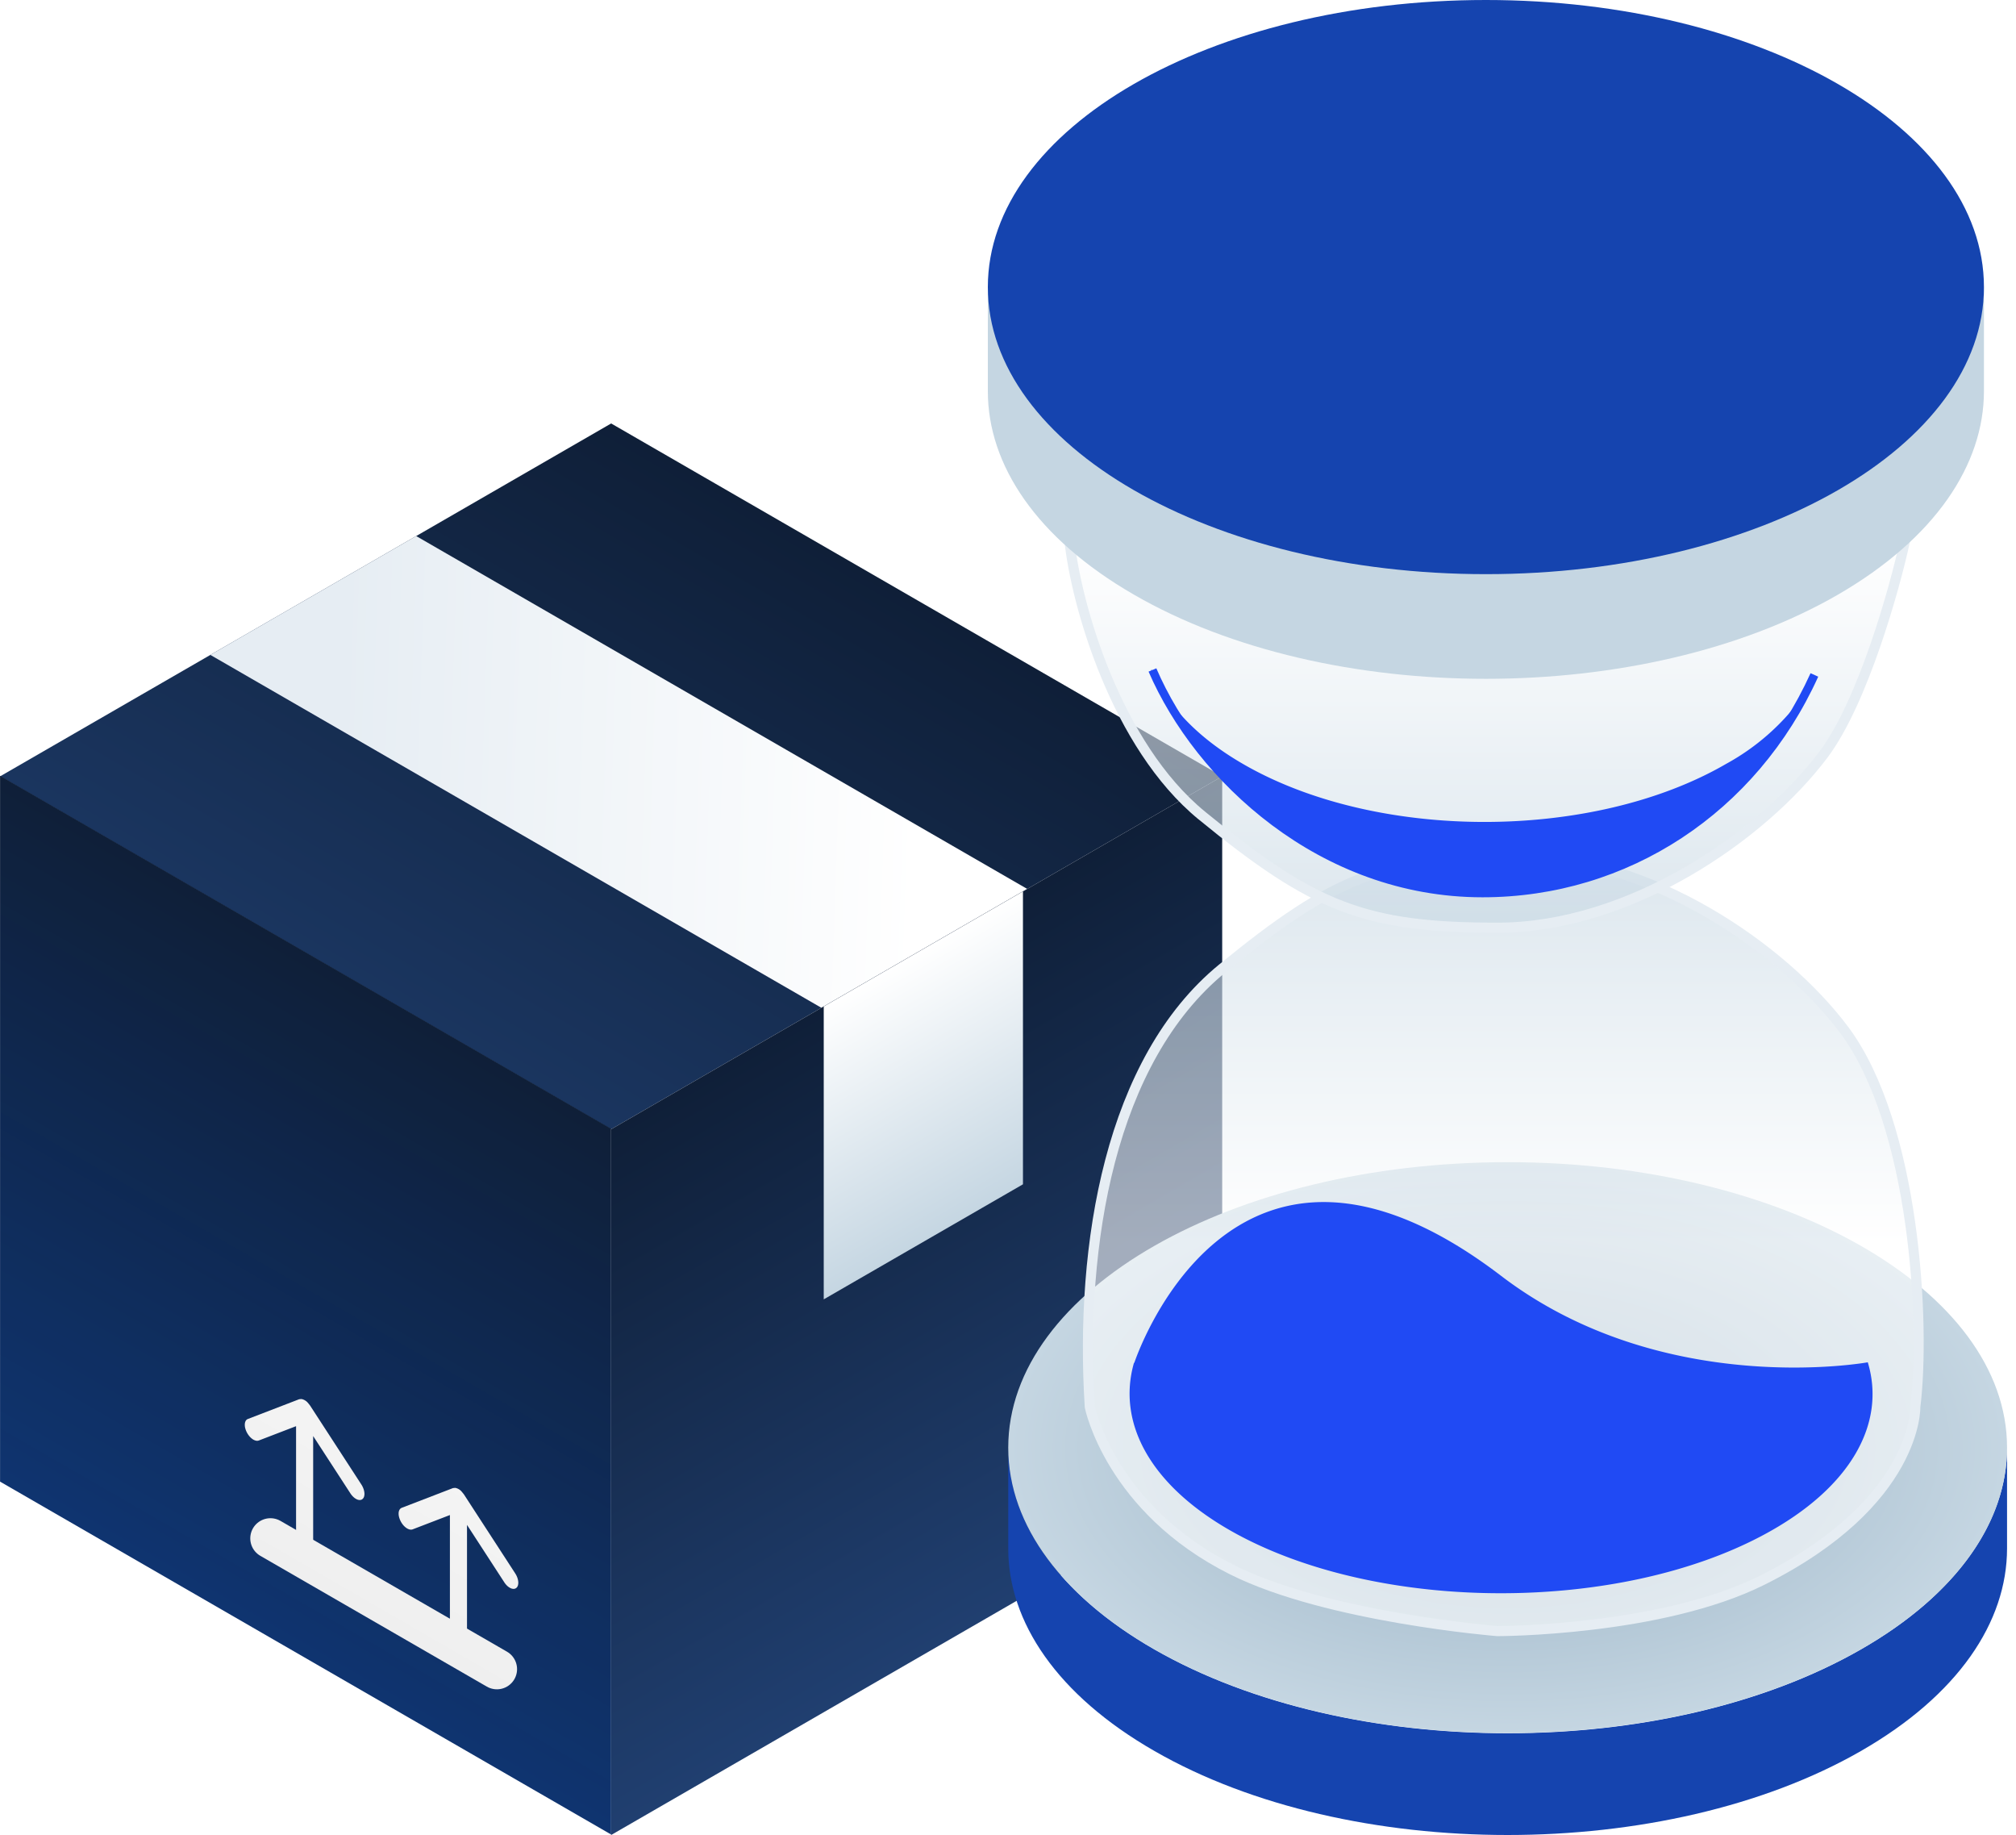 <svg width="100" height="91" fill="none" xmlns="http://www.w3.org/2000/svg"><path transform="matrix(-.866 -.5 -.866 .5 60.625 38.5)" fill="url(#b)" d="M0 0h35v35H0z" filter="url(#a)"/><path transform="matrix(-.866 -.5 -.866 .5 50.953 44.083)" fill="url(#d)" d="M0 0h35v11.789H0z" filter="url(#c)"/><path transform="matrix(-.866 .5 0 1 60.625 38.5)" fill="url(#f)" d="M0 0h35v35H0z" filter="url(#e)"/><path transform="matrix(-.866 .5 0 1 50.742 44.206)" fill="url(#h)" d="M0 0h11.411v14.525H0z" filter="url(#g)"/><path transform="matrix(-.866 -.5 0 1 30.313 55.975)" fill="url(#j)" d="M0 0h35v35H0z" filter="url(#i)"/><g clip-path="url(#k)"><path d="M25.61 78.748a.21.21 0 0 1-.128.046.35.35 0 0 1-.159-.037.654.654 0 0 1-.165-.115.953.953 0 0 1-.145-.176l-1.848-2.844v5.806c0 .13-.045.228-.124.274-.08.046-.188.035-.3-.03a.869.869 0 0 1-.3-.316.868.868 0 0 1-.124-.418v-5.805l-1.849.71a.253.253 0 0 1-.145.007.478.478 0 0 1-.165-.076.808.808 0 0 1-.159-.146 1.024 1.024 0 0 1-.207-.408.651.651 0 0 1-.018-.2.351.351 0 0 1 .048-.156.21.21 0 0 1 .104-.089l2.543-.979.064-.007.055-.003a.557.557 0 0 1 .305.177l.055.066.064.08 2.544 3.917c.043.066.078.136.104.208a.802.802 0 0 1 .047.211.48.48 0 0 1-.017.18.252.252 0 0 1-.08.123z" fill="#fff"/></g><g clip-path="url(#l)"><path d="M17.98 74.341a.21.21 0 0 1-.129.047.35.35 0 0 1-.159-.038.649.649 0 0 1-.164-.115.947.947 0 0 1-.146-.175l-1.848-2.844v5.806c0 .13-.045.228-.124.274-.08.046-.188.035-.3-.03a.867.867 0 0 1-.3-.316.868.868 0 0 1-.124-.418v-5.806l-1.848.71a.252.252 0 0 1-.146.007.478.478 0 0 1-.165-.075.807.807 0 0 1-.158-.146 1.017 1.017 0 0 1-.208-.408.654.654 0 0 1-.017-.2.353.353 0 0 1 .047-.157.21.21 0 0 1 .104-.088l2.544-.979.063-.007.055-.003a.556.556 0 0 1 .305.176l.056.067.063.08 2.544 3.916c.043.066.078.137.104.21a.805.805 0 0 1 .047.21.475.475 0 0 1-.017.18.252.252 0 0 1-.08.122z" fill="#fff"/></g><path d="M24.648 82.775L13.414 76.29" stroke="#fff" stroke-width="2" stroke-linecap="round"/><path transform="matrix(-.866 -.5 0 1 30.313 55.975)" fill="url(#m)" d="M0 0h35v35H0z"/><path d="M92.3 81.8c-9.656 5.54-25.36 5.54-35.033 0-4.837-2.77-7.255-6.399-7.255-10.011v5.005c0 3.638 2.422 7.271 7.26 10.045 9.656 5.548 25.355 5.548 35.029 0 4.837-2.774 7.251-6.407 7.255-10.044v-5.006c0 3.612-2.418 7.241-7.255 10.011z" fill="#1544AF"/><path d="M74.784 85.945c13.681 0 24.772-6.338 24.772-14.156 0-7.818-11.09-14.155-24.772-14.155-13.681 0-24.772 6.337-24.772 14.155s11.09 14.156 24.772 14.156z" fill="url(#n)"/><g filter="url(#o)"><path d="M60.628 48.028c-5.56 4.55-7.078 13.65-6.572 21.739 0 0 1.011 5.055 7.078 8.089 4.712 2.356 13.144 3.033 13.144 3.033s8.09 0 13.145-2.528c7.727-3.863 7.583-8.594 7.583-8.594.506-4.045 0-13.987-3.539-18.706-3.033-4.044-9.605-8.594-16.178-8.594-6.572 0-9.1 1.01-14.66 5.56z" fill="url(#p)" fill-opacity=".6"/><path d="M60.628 48.028c-5.56 4.55-7.078 13.65-6.572 21.739 0 0 1.011 5.055 7.078 8.089 4.712 2.356 13.144 3.033 13.144 3.033s8.09 0 13.145-2.528c7.727-3.863 7.583-8.594 7.583-8.594.506-4.045 0-13.987-3.539-18.706-3.033-4.044-9.605-8.594-16.178-8.594-6.572 0-9.1 1.01-14.66 5.56z" stroke="#E6EDF3" stroke-width=".5"/></g><g filter="url(#q)"><path d="M59.617 40.445c-4.257-3.483-6.235-10.448-6.572-13.65H94.5c-.506 2.36-2.089 8.008-4.045 10.617-3.033 4.044-9.606 8.594-16.178 8.594-6.572 0-9.1-1.011-14.66-5.561z" fill="url(#r)" fill-opacity=".6"/><path d="M59.617 40.445c-4.257-3.483-6.235-10.448-6.572-13.65H94.5c-.506 2.36-2.089 8.008-4.045 10.617-3.033 4.044-9.606 8.594-16.178 8.594-6.572 0-9.1-1.011-14.66-5.561z" stroke="#E6EDF3" stroke-width=".5"/></g><path d="M85.626 37.879c-6.62 3.843-17.36 3.843-23.98 0-2.295-1.328-3.77-2.932-4.494-4.653h-.058C59.606 39.09 66.02 44.29 73.466 44.29c6.943 0 12.842-3.974 15.912-9.702a11.44 11.44 0 0 1-3.752 3.291zm7.022 29.679S82.5 69.406 74.458 63.27C61 53 56.256 67.612 56.256 67.612v-.054c-.883 3.035.837 6.23 5.155 8.554 7.202 3.865 18.876 3.865 26.078 0 4.342-2.328 6.071-5.535 5.159-8.554z" fill="#204AF4"/><path d="M73.537 44.498c-8.085 0-14.236-5.803-16.564-11.192l.385-.163c2.257 5.267 8.282 10.937 16.18 10.937 7.043 0 13.277-4.1 16.271-10.695l.381.172c-3.06 6.746-9.442 10.941-16.653 10.941z" fill="#204AF4"/><path d="M98.41 14.236c-.092 3.572-2.513 7.119-7.227 9.857-9.631 5.561-25.292 5.561-34.939 0C51.512 21.355 49.1 17.8 49 14.236v5.168c0 3.65 2.416 7.298 7.24 10.082 9.63 5.57 25.287 5.57 34.934 0 4.824-2.792 7.236-6.456 7.236-10.09v-5.16z" fill="#C5D6E2"/><path d="M73.705 28.473c13.644 0 24.705-6.374 24.705-14.236C98.41 6.374 87.349 0 73.705 0 60.06 0 49 6.374 49 14.237c0 7.862 11.06 14.236 24.705 14.236z" fill="#1544AF"/><defs><linearGradient id="b" x1="17.5" x2="17.5" y2="35" gradientUnits="userSpaceOnUse"><stop stop-color="#0F1F38"/><stop offset="1" stop-color="#1A355F"/></linearGradient><linearGradient id="d" x1="34.464" y1="4.768" x2="17.396" y2="-11.648" gradientUnits="userSpaceOnUse"><stop stop-color="#E6EDF3"/><stop offset="1" stop-color="#fff"/></linearGradient><linearGradient id="f" x1="17.5" x2="17.5" y2="35" gradientUnits="userSpaceOnUse"><stop stop-color="#0F1F38"/><stop offset="1" stop-color="#203F70"/></linearGradient><linearGradient id="h" x1="5.706" x2="5.706" y2="14.525" gradientUnits="userSpaceOnUse"><stop stop-color="#fff"/><stop offset="1" stop-color="#C5D6E2"/></linearGradient><linearGradient id="j" x1="17.5" x2="17.5" y2="35" gradientUnits="userSpaceOnUse"><stop stop-color="#0F1F38"/><stop offset="1" stop-color="#103878"/></linearGradient><linearGradient id="m" x1="17.5" x2="17.5" y2="35" gradientUnits="userSpaceOnUse"><stop stop-color="#030303" stop-opacity="0"/><stop offset="1" stop-opacity=".07"/></linearGradient><linearGradient id="p" x1="74.531" y1="61.678" x2="74.531" y2="42.467" gradientUnits="userSpaceOnUse"><stop stop-color="#fff"/><stop offset="1" stop-color="#C5D6E2"/></linearGradient><linearGradient id="r" x1="73.52" y1="26.795" x2="73.52" y2="46.006" gradientUnits="userSpaceOnUse"><stop stop-color="#fff"/><stop offset="1" stop-color="#C5D6E2"/></linearGradient><filter id="a" x="-3.996" y="17" width="68.621" height="43" filterUnits="userSpaceOnUse" color-interpolation-filters="sRGB"><feFlood flood-opacity="0" result="BackgroundImageFix"/><feGaussianBlur in="BackgroundImageFix" stdDeviation="2"/><feComposite in2="SourceAlpha" operator="in" result="effect1_backgroundBlur_595_21361"/><feBlend in="SourceGraphic" in2="effect1_backgroundBlur_595_21361" result="shape"/></filter><filter id="c" x="6.434" y="22.583" width="48.52" height="31.394" filterUnits="userSpaceOnUse" color-interpolation-filters="sRGB"><feFlood flood-opacity="0" result="BackgroundImageFix"/><feGaussianBlur in="BackgroundImageFix" stdDeviation="2"/><feComposite in2="SourceAlpha" operator="in" result="effect1_backgroundBlur_595_21361"/><feBlend in="SourceGraphic" in2="effect1_backgroundBlur_595_21361" result="shape"/></filter><filter id="e" x="26.314" y="34.5" width="38.31" height="60.5" filterUnits="userSpaceOnUse" color-interpolation-filters="sRGB"><feFlood flood-opacity="0" result="BackgroundImageFix"/><feGaussianBlur in="BackgroundImageFix" stdDeviation="2"/><feComposite in2="SourceAlpha" operator="in" result="effect1_backgroundBlur_595_21361"/><feBlend in="SourceGraphic" in2="effect1_backgroundBlur_595_21361" result="shape"/></filter><filter id="g" x="36.859" y="40.206" width="17.883" height="28.231" filterUnits="userSpaceOnUse" color-interpolation-filters="sRGB"><feFlood flood-opacity="0" result="BackgroundImageFix"/><feGaussianBlur in="BackgroundImageFix" stdDeviation="2"/><feComposite in2="SourceAlpha" operator="in" result="effect1_backgroundBlur_595_21361"/><feBlend in="SourceGraphic" in2="effect1_backgroundBlur_595_21361" result="shape"/></filter><filter id="i" x="-3.998" y="34.475" width="38.31" height="60.5" filterUnits="userSpaceOnUse" color-interpolation-filters="sRGB"><feFlood flood-opacity="0" result="BackgroundImageFix"/><feGaussianBlur in="BackgroundImageFix" stdDeviation="2"/><feComposite in2="SourceAlpha" operator="in" result="effect1_backgroundBlur_595_21361"/><feBlend in="SourceGraphic" in2="effect1_backgroundBlur_595_21361" result="shape"/></filter><filter id="o" x="49.715" y="38.217" width="49.707" height="46.922" filterUnits="userSpaceOnUse" color-interpolation-filters="sRGB"><feFlood flood-opacity="0" result="BackgroundImageFix"/><feGaussianBlur in="BackgroundImageFix" stdDeviation="2"/><feComposite in2="SourceAlpha" operator="in" result="effect1_backgroundBlur_595_21361"/><feBlend in="SourceGraphic" in2="effect1_backgroundBlur_595_21361" result="shape"/></filter><filter id="q" x="48.768" y="22.545" width="50.043" height="27.711" filterUnits="userSpaceOnUse" color-interpolation-filters="sRGB"><feFlood flood-opacity="0" result="BackgroundImageFix"/><feGaussianBlur in="BackgroundImageFix" stdDeviation="2"/><feComposite in2="SourceAlpha" operator="in" result="effect1_backgroundBlur_595_21361"/><feBlend in="SourceGraphic" in2="effect1_backgroundBlur_595_21361" result="shape"/></filter><clipPath id="k"><path fill="#fff" transform="matrix(-.866 -.5 0 1 27.828 74.82)" d="M0 0h11.748v11.748H0z"/></clipPath><clipPath id="l"><path fill="#fff" transform="matrix(-.866 -.5 0 1 20.197 70.413)" d="M0 0h11.748v11.748H0z"/></clipPath><radialGradient id="n" cx="0" cy="0" r="1" gradientUnits="userSpaceOnUse" gradientTransform="matrix(0 14.156 -24.772 0 74.784 71.79)"><stop stop-color="#94AEC1"/><stop offset="1" stop-color="#C5D6E2"/></radialGradient></defs></svg>